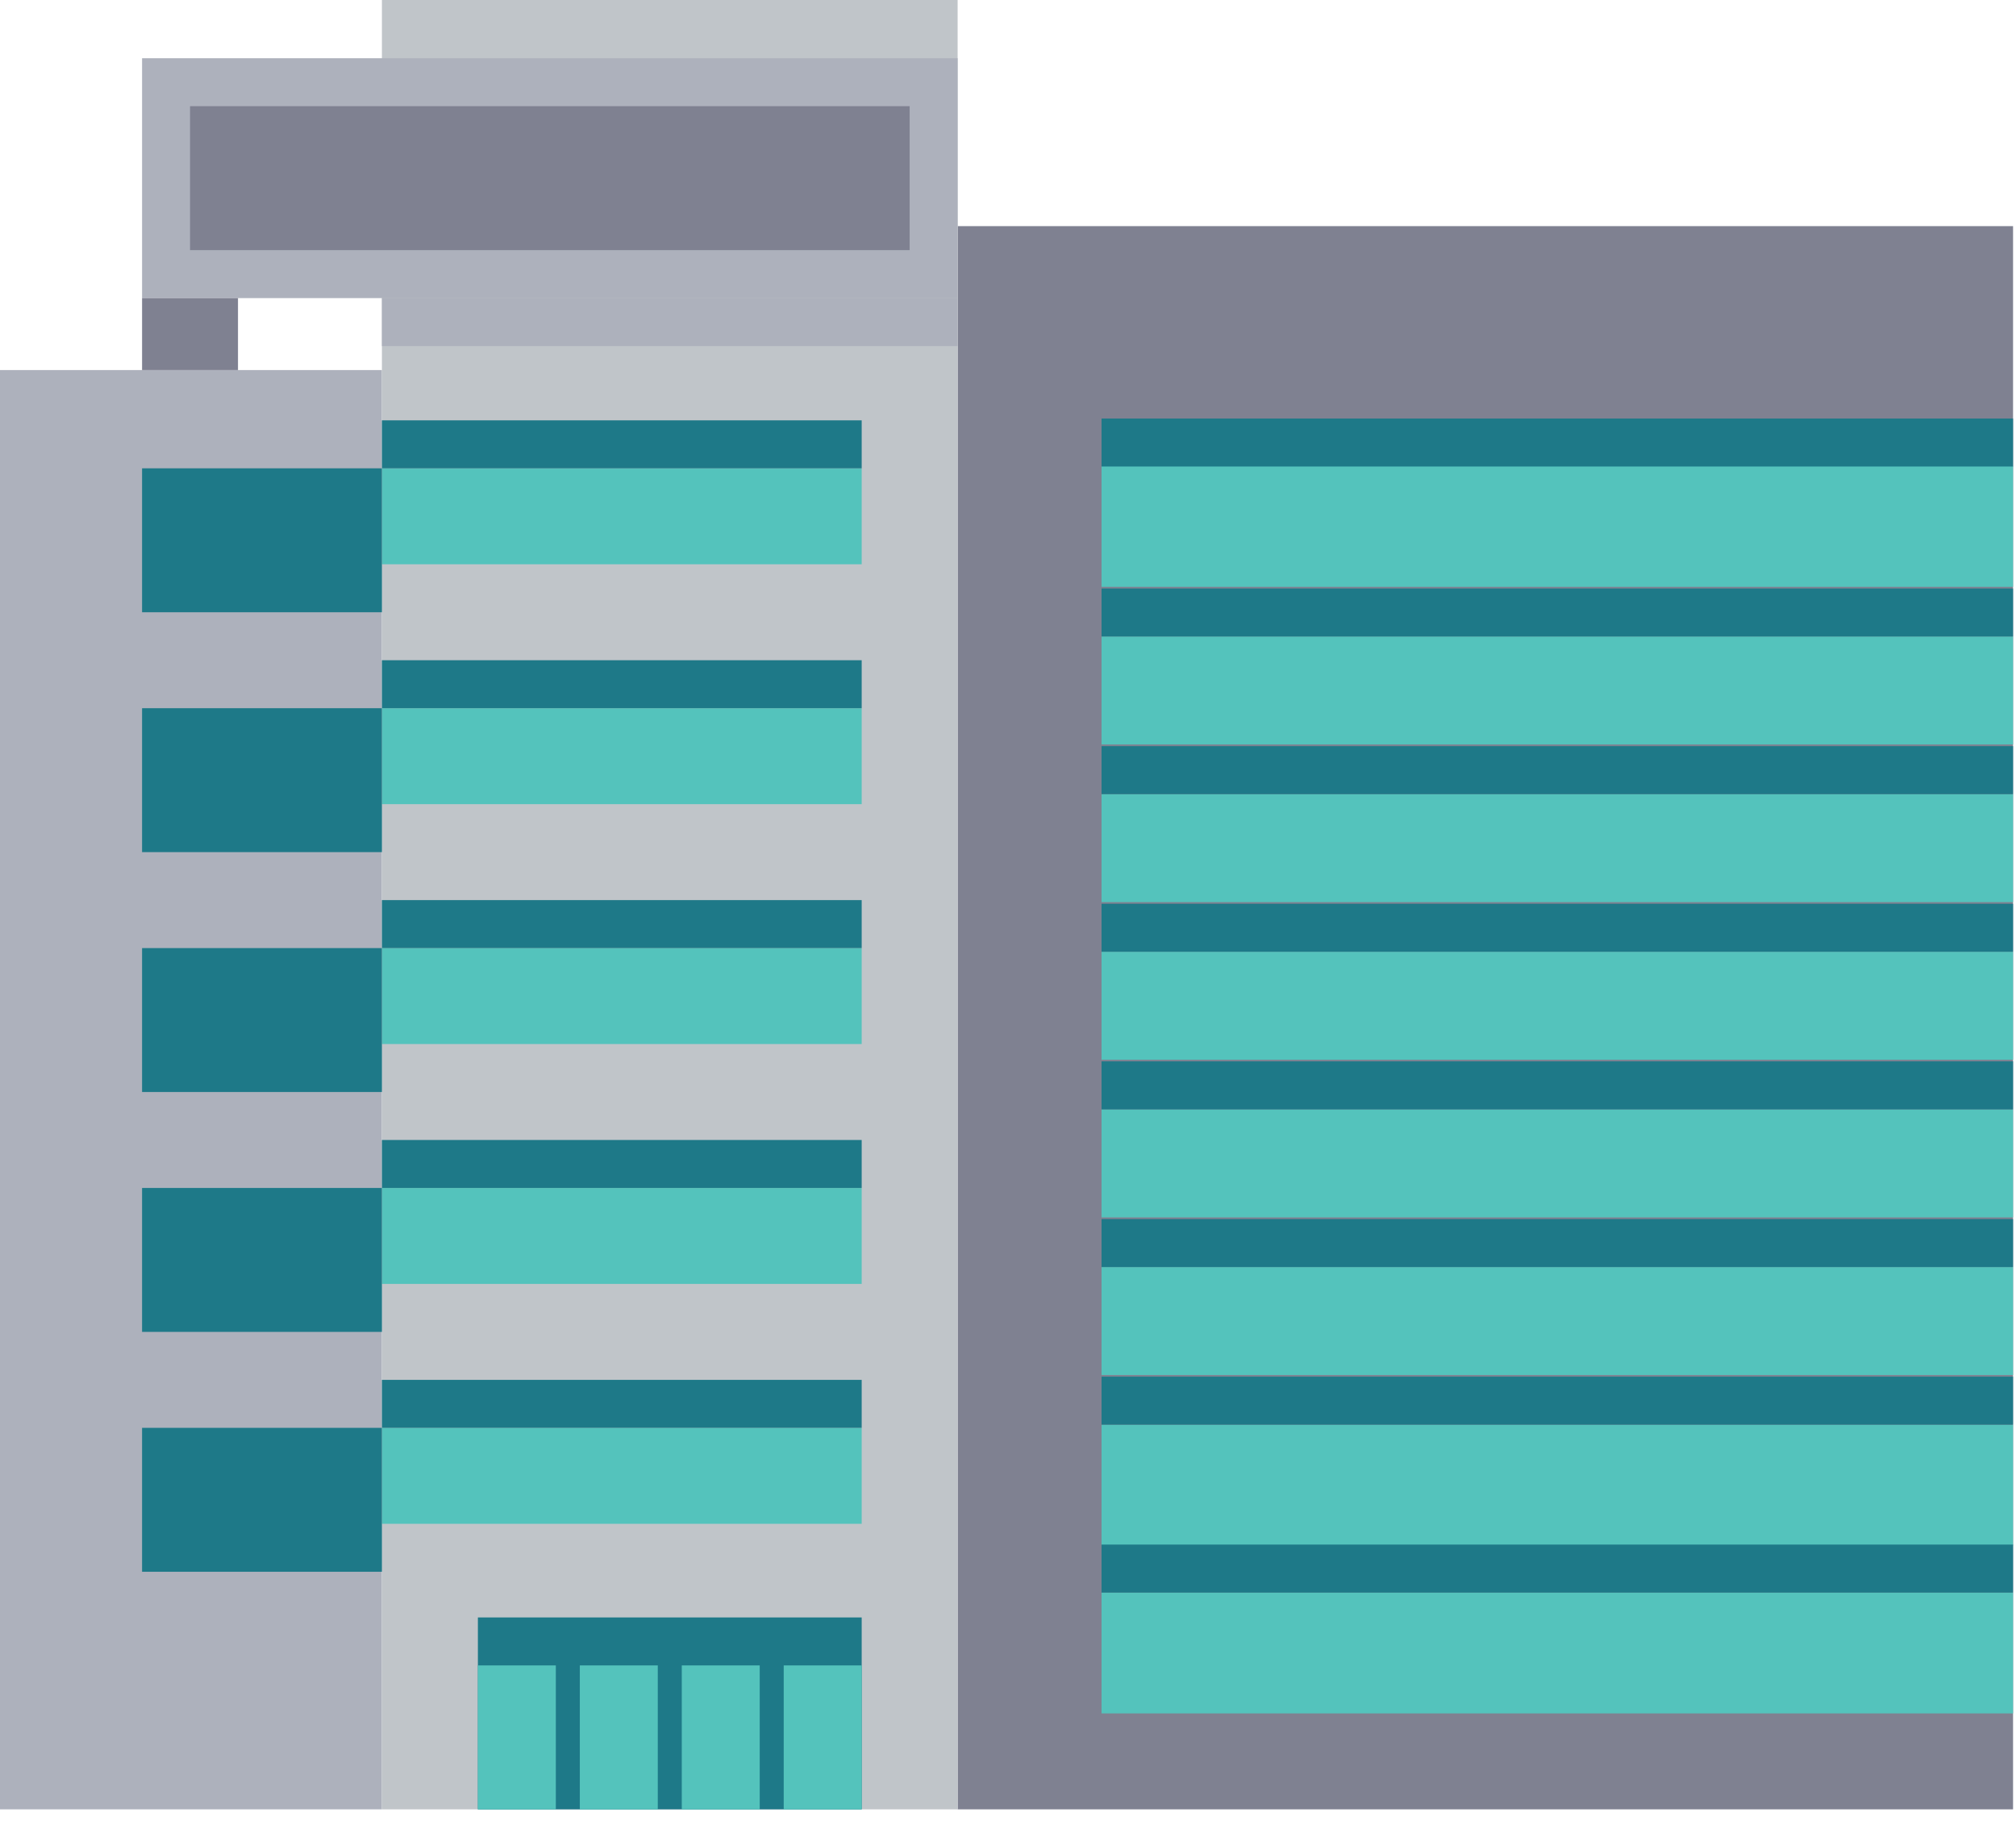 <?xml version="1.0" encoding="UTF-8" standalone="no"?>
<!DOCTYPE svg PUBLIC "-//W3C//DTD SVG 1.1//EN" "http://www.w3.org/Graphics/SVG/1.1/DTD/svg11.dtd">
<svg width="100%" height="100%" viewBox="0 0 140 127" version="1.1" xmlns="http://www.w3.org/2000/svg" xmlns:xlink="http://www.w3.org/1999/xlink" xml:space="preserve" xmlns:serif="http://www.serif.com/" style="fill-rule:evenodd;clip-rule:evenodd;stroke-linejoin:round;stroke-miterlimit:2;">
    <g transform="matrix(0.533,0,0,0.533,-235.14,-1825.96)">
        <g transform="matrix(4.167,0,0,4.167,0,2989.67)">
            <rect x="135.813" y="111.737" width="33" height="49.5" style="fill:rgb(127,129,145);fill-rule:nonzero;"/>
        </g>
        <g transform="matrix(4.167,0,0,4.167,0,2989.67)">
            <rect x="105.813" y="116.237" width="11.999" height="45" style="fill:rgb(173,177,188);fill-rule:nonzero;"/>
        </g>
        <g transform="matrix(4.167,0,0,4.167,0,2989.67)">
            <rect x="117.812" y="104.237" width="18.001" height="57" style="fill:rgb(192,197,201);fill-rule:nonzero;"/>
        </g>
        <g transform="matrix(4.167,0,0,4.167,0,2989.67)">
            <rect x="117.812" y="126.809" width="15.001" height="3" style="fill:rgb(84,195,188);fill-rule:nonzero;"/>
        </g>
        <g transform="matrix(4.167,0,0,4.167,0,2989.67)">
            <rect x="117.812" y="119.309" width="15.001" height="3" style="fill:rgb(84,195,188);fill-rule:nonzero;"/>
        </g>
        <g transform="matrix(4.167,0,0,4.167,0,2989.67)">
            <rect x="117.812" y="134.309" width="15.001" height="3" style="fill:rgb(84,195,188);fill-rule:nonzero;"/>
        </g>
        <g transform="matrix(4.167,0,0,4.167,0,2989.67)">
            <rect x="117.812" y="141.809" width="15.001" height="3" style="fill:rgb(84,195,188);fill-rule:nonzero;"/>
        </g>
        <g transform="matrix(4.167,0,0,4.167,0,2989.67)">
            <rect x="117.812" y="149.309" width="15.001" height="3" style="fill:rgb(84,195,188);fill-rule:nonzero;"/>
        </g>
        <g transform="matrix(4.167,0,0,4.167,0,2989.67)">
            <rect x="117.812" y="125.309" width="15.001" height="1.5" style="fill:rgb(30,121,136);fill-rule:nonzero;"/>
        </g>
        <g transform="matrix(4.167,0,0,4.167,0,2989.67)">
            <rect x="117.812" y="117.809" width="15.001" height="1.5" style="fill:rgb(30,121,136);fill-rule:nonzero;"/>
        </g>
        <g transform="matrix(4.167,0,0,4.167,0,2989.67)">
            <rect x="117.812" y="132.809" width="15.001" height="1.5" style="fill:rgb(30,121,136);fill-rule:nonzero;"/>
        </g>
        <g transform="matrix(4.167,0,0,4.167,0,2989.67)">
            <rect x="117.812" y="140.309" width="15.001" height="1.5" style="fill:rgb(30,121,136);fill-rule:nonzero;"/>
        </g>
        <g transform="matrix(4.167,0,0,4.167,0,2989.67)">
            <rect x="117.812" y="147.809" width="15.001" height="1.5" style="fill:rgb(30,121,136);fill-rule:nonzero;"/>
        </g>
        <g transform="matrix(4.167,0,0,4.167,0,2989.67)">
            <rect x="110.313" y="106.487" width="25.5" height="7.5" style="fill:rgb(173,177,188);fill-rule:nonzero;"/>
        </g>
        <g transform="matrix(4.167,0,0,4.167,0,2989.67)">
            <rect x="117.813" y="113.987" width="18" height="1.5" style="fill:rgb(173,177,188);fill-rule:nonzero;"/>
        </g>
        <g transform="matrix(4.167,0,0,4.167,0,2989.67)">
            <rect x="111.813" y="107.987" width="22.5" height="4.5" style="fill:rgb(127,129,145);fill-rule:nonzero;"/>
        </g>
        <g transform="matrix(4.167,0,0,4.167,0,2989.67)">
            <rect x="110.313" y="113.987" width="2.999" height="2.25" style="fill:rgb(127,129,145);fill-rule:nonzero;"/>
        </g>
        <g transform="matrix(4.167,0,0,4.167,0,2989.67)">
            <rect x="110.313" y="126.809" width="7.499" height="4.5" style="fill:rgb(30,121,136);fill-rule:nonzero;"/>
        </g>
        <g transform="matrix(4.167,0,0,4.167,0,2989.67)">
            <rect x="110.313" y="119.309" width="7.499" height="4.5" style="fill:rgb(30,121,136);fill-rule:nonzero;"/>
        </g>
        <g transform="matrix(4.167,0,0,4.167,0,2989.67)">
            <rect x="110.313" y="134.309" width="7.499" height="4.5" style="fill:rgb(30,121,136);fill-rule:nonzero;"/>
        </g>
        <g transform="matrix(4.167,0,0,4.167,0,2989.67)">
            <rect x="110.313" y="141.809" width="7.499" height="4.5" style="fill:rgb(30,121,136);fill-rule:nonzero;"/>
        </g>
        <g transform="matrix(4.167,0,0,4.167,0,2989.67)">
            <rect x="110.313" y="149.309" width="7.499" height="4.5" style="fill:rgb(30,121,136);fill-rule:nonzero;"/>
        </g>
        <g transform="matrix(4.167,0,0,4.167,0,2989.67)">
            <rect x="140.313" y="134.423" width="28.5" height="3.377" style="fill:rgb(84,195,188);fill-rule:nonzero;"/>
        </g>
        <g transform="matrix(4.167,0,0,4.167,0,2989.67)">
            <rect x="140.313" y="149.209" width="28.5" height="3.778" style="fill:rgb(84,195,188);fill-rule:nonzero;"/>
        </g>
        <g transform="matrix(4.167,0,0,4.167,0,2989.67)">
            <rect x="140.313" y="139.351" width="28.5" height="3.378" style="fill:rgb(84,195,188);fill-rule:nonzero;"/>
        </g>
        <g transform="matrix(4.167,0,0,4.167,0,2989.67)">
            <rect x="140.313" y="129.495" width="28.5" height="3.377" style="fill:rgb(84,195,188);fill-rule:nonzero;"/>
        </g>
        <g transform="matrix(4.167,0,0,4.167,0,2989.67)">
            <rect x="140.313" y="119.237" width="28.5" height="3.778" style="fill:rgb(84,195,188);fill-rule:nonzero;"/>
        </g>
        <g transform="matrix(4.167,0,0,4.167,0,2989.67)">
            <rect x="140.313" y="124.566" width="28.5" height="3.377" style="fill:rgb(84,195,188);fill-rule:nonzero;"/>
        </g>
        <g transform="matrix(4.167,0,0,4.167,0,2989.67)">
            <rect x="140.313" y="144.281" width="28.5" height="3.377" style="fill:rgb(84,195,188);fill-rule:nonzero;"/>
        </g>
        <g transform="matrix(4.167,0,0,4.167,0,2989.67)">
            <rect x="140.313" y="154.459" width="28.5" height="3.778" style="fill:rgb(84,195,188);fill-rule:nonzero;"/>
        </g>
        <g transform="matrix(4.167,0,0,4.167,0,2989.67)">
            <rect x="140.313" y="132.923" width="28.5" height="1.5" style="fill:rgb(30,121,136);fill-rule:nonzero;"/>
        </g>
        <g transform="matrix(4.167,0,0,4.167,0,2989.67)">
            <rect x="140.313" y="147.709" width="28.5" height="1.5" style="fill:rgb(30,121,136);fill-rule:nonzero;"/>
        </g>
        <g transform="matrix(4.167,0,0,4.167,0,2989.67)">
            <rect x="140.313" y="152.959" width="28.5" height="1.5" style="fill:rgb(30,121,136);fill-rule:nonzero;"/>
        </g>
        <g transform="matrix(4.167,0,0,4.167,0,2989.67)">
            <rect x="140.313" y="137.851" width="28.5" height="1.5" style="fill:rgb(30,121,136);fill-rule:nonzero;"/>
        </g>
        <g transform="matrix(4.167,0,0,4.167,0,2989.67)">
            <rect x="140.313" y="127.995" width="28.5" height="1.5" style="fill:rgb(30,121,136);fill-rule:nonzero;"/>
        </g>
        <g transform="matrix(4.167,0,0,4.167,0,2989.67)">
            <rect x="140.313" y="117.752" width="28.5" height="1.5" style="fill:rgb(30,121,136);fill-rule:nonzero;"/>
        </g>
        <g transform="matrix(4.167,0,0,4.167,0,2989.67)">
            <rect x="140.313" y="123.066" width="28.5" height="1.5" style="fill:rgb(30,121,136);fill-rule:nonzero;"/>
        </g>
        <g transform="matrix(4.167,0,0,4.167,0,2989.67)">
            <rect x="140.313" y="142.781" width="28.5" height="1.5" style="fill:rgb(30,121,136);fill-rule:nonzero;"/>
        </g>
        <g transform="matrix(4.167,0,0,4.167,0,2989.67)">
            <rect x="120.813" y="155.237" width="12" height="6" style="fill:rgb(30,121,136);fill-rule:nonzero;"/>
        </g>
        <g transform="matrix(4.167,0,0,4.167,0,2989.67)">
            <rect x="124" y="156.737" width="2.438" height="4.5" style="fill:rgb(84,195,188);fill-rule:nonzero;"/>
        </g>
        <g transform="matrix(4.167,0,0,4.167,0,2989.67)">
            <rect x="120.813" y="156.737" width="2.437" height="4.5" style="fill:rgb(84,195,188);fill-rule:nonzero;"/>
        </g>
        <g transform="matrix(4.167,0,0,4.167,0,2989.67)">
            <rect x="127.188" y="156.737" width="2.437" height="4.5" style="fill:rgb(84,195,188);fill-rule:nonzero;"/>
        </g>
        <g transform="matrix(4.167,0,0,4.167,0,2989.67)">
            <rect x="130.375" y="156.737" width="2.438" height="4.5" style="fill:rgb(84,195,188);fill-rule:nonzero;"/>
        </g>
    </g>
</svg>
